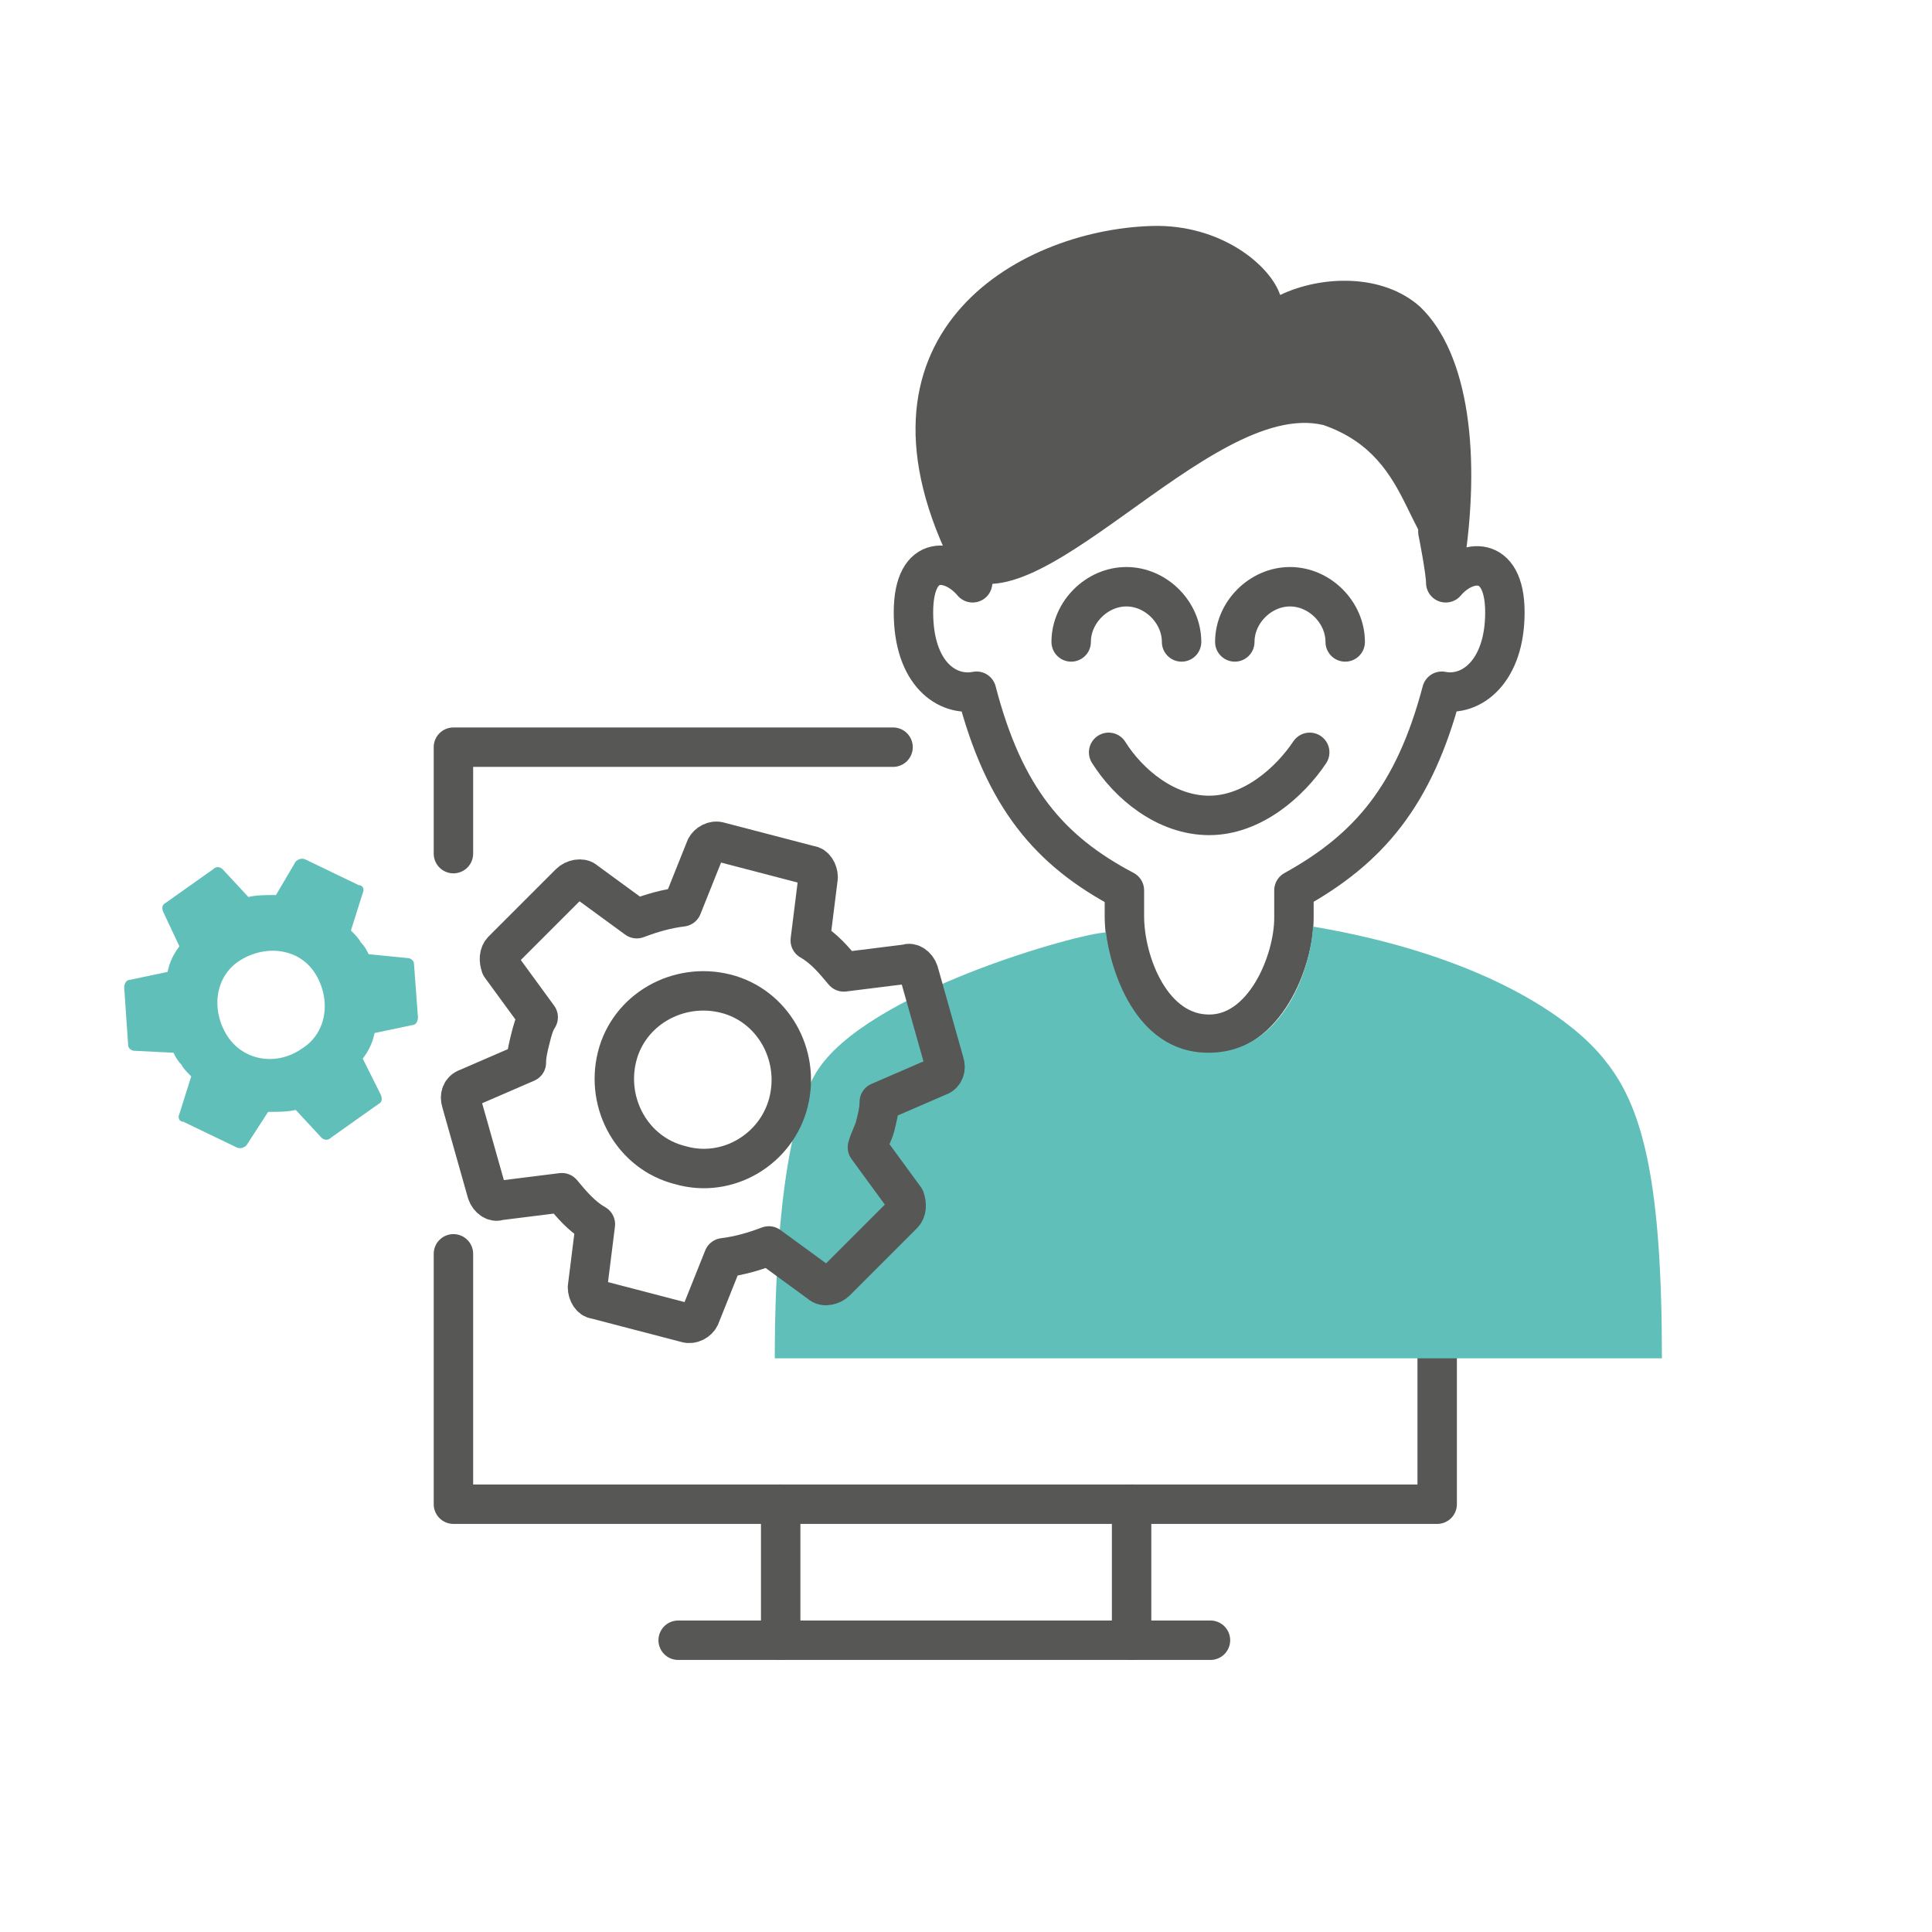 <?xml version="1.0" encoding="utf-8"?>
<!-- Generator: Adobe Illustrator 24.1.0, SVG Export Plug-In . SVG Version: 6.00 Build 0)  -->
<!DOCTYPE svg PUBLIC "-//W3C//DTD SVG 1.1//EN" "http://www.w3.org/Graphics/SVG/1.1/DTD/svg11.dtd">
<svg version="1.1" id="Ebene_1" xmlns:x="http://ns.adobe.com/Extensibility/1.0/" xmlns:i="http://ns.adobe.com/AdobeIllustrator/10.0/" xmlns:graph="http://ns.adobe.com/Graphs/1.0/"
	 xmlns="http://www.w3.org/2000/svg" xmlns:xlink="http://www.w3.org/1999/xlink" x="0px" y="0px" viewBox="0 0 98 98"
	 style="enable-background:new 0 0 98 98;" xml:space="preserve">
<style type="text/css">
	.st0{fill:none;}
	.st1{fill:none;stroke:#575756;stroke-width:2;stroke-linecap:round;stroke-linejoin:round;stroke-miterlimit:10;}
	.st2{fill:#575756;}
	.st3{fill:#60BFB9;}
</style>
<g id="Icon_Beratung" transform="translate(-527 -1843)">
	<rect id="Rechteck_410" x="527" y="1843" class="st0" width="98" height="98"/>
</g>
<g>
	<polyline class="st1" points="45.3,37.9 23,37.9 23,43.3 	"/>
	<polyline class="st1" points="23,63.6 23,76.3 72.9,76.3 72.9,61.8 72.9,51 	"/>
	<line class="st1" x1="34.4" y1="83.2" x2="61.4" y2="83.2"/>
	<line class="st1" x1="39.6" y1="76.3" x2="39.6" y2="83.2"/>
	<line class="st1" x1="57.4" y1="76.3" x2="57.4" y2="83.2"/>
</g>
<g>
	<g id="Gruppe_628_1_" transform="translate(194.835 64.862)">
		<path id="Pfad_64_2_" class="st1" d="M-121.9-37.9c0,0,0.4,2,0.4,2.6c1-1.2,3-1.5,3,1.5s-1.7,4.3-3.2,4c-1.4,5.3-3.7,8-7.5,10.1
			c0,0,0,0.8,0,1.4c0,2.2-1.5,5.9-4.3,5.9c-2.9,0-4.3-3.6-4.3-6c0-0.9,0-1.3,0-1.3c-3.8-2-6.1-4.7-7.5-10.1c-1.5,0.3-3.2-0.9-3.2-4
			s2-2.7,3-1.5c0.1-0.6,0.4-2.6,0.4-2.6"/>
		<path id="Pfad_65_2_" class="st1" d="M-128.4-26.7c-1,1.5-2.9,3.2-5.1,3.2c-2.2,0-4.1-1.6-5.1-3.2"/>
		<path id="Pfad_66_1_" class="st2" d="M-129.9-49.9c-0.5-1.5-3-3.6-6.5-3.5c-6.9,0.2-16.1,5.6-10,17.5c3.9,3.6,12.9-8.8,18.7-7.4
			c4.9,1.7,3.9,6.7,7.1,7.3c0.9-5.7,0.3-10.9-2.2-13.3C-124.7-51-127.8-50.9-129.9-49.9z"/>
		<path id="Pfad_68_1_" class="st1" d="M-134.9-32.3c0-1.5-1.3-2.8-2.8-2.8s-2.8,1.3-2.8,2.8"/>
		<path id="Pfad_69_1_" class="st1" d="M-126.6-32.3c0-1.5-1.3-2.8-2.8-2.8c-1.5,0-2.8,1.3-2.8,2.8"/>
	</g>
	<path id="Pfad_60_1_" class="st3" d="M56.1,47.3c-1.2,0-12.2,3-14.7,7.1c-1.8,3-2.1,10.2-2.1,14.5c12.3,0,32.7,0,45,0
		c0-8.7-0.9-12.6-2.8-15c-1.8-2.4-6.6-5.5-14.9-6.9c-0.1,2.1-1.5,6.4-5.3,6.4C57.5,53.4,56.3,49,56.1,47.3z"/>
</g>
<path class="st1" d="M44,58.2c0.1-0.4,0.3-0.7,0.4-1.1c0.1-0.4,0.2-0.8,0.2-1.2l3-1.3c0.3-0.1,0.4-0.4,0.3-0.7l-1.3-4.6
	c-0.1-0.3-0.4-0.5-0.6-0.4l-3.2,0.4c-0.5-0.6-1-1.2-1.7-1.6l0.4-3.2c0-0.3-0.2-0.6-0.4-0.6l-4.6-1.2c-0.3-0.1-0.6,0.1-0.7,0.3
	l-1.2,3c-0.8,0.1-1.5,0.3-2.3,0.6l-2.6-1.9c-0.2-0.2-0.6-0.1-0.8,0.1l-3.4,3.4c-0.2,0.2-0.2,0.5-0.1,0.8l1.9,2.6
	c-0.2,0.3-0.3,0.7-0.4,1.1c-0.1,0.4-0.2,0.8-0.2,1.2l-3,1.3c-0.3,0.1-0.4,0.4-0.3,0.7l1.3,4.6c0.1,0.3,0.4,0.5,0.6,0.4l3.2-0.4
	c0.5,0.6,1,1.2,1.7,1.6l-0.4,3.2c0,0.3,0.2,0.6,0.4,0.6l4.6,1.2c0.3,0.1,0.6-0.1,0.7-0.3l1.2-3c0.8-0.1,1.5-0.3,2.3-0.6l2.6,1.9
	c0.2,0.2,0.6,0.1,0.8-0.1l3.4-3.4c0.2-0.2,0.2-0.5,0.1-0.8L44,58.2z M34.5,59.1c-2.4-0.6-3.8-3.1-3.2-5.5c0.6-2.4,3.1-3.8,5.5-3.2
	s3.8,3.1,3.2,5.5S36.9,59.8,34.5,59.1z"/>
<path class="st3" d="M18.7,48.4c-0.1-0.2-0.2-0.4-0.4-0.6c-0.1-0.2-0.3-0.4-0.5-0.6l0.6-1.9c0.1-0.2,0-0.4-0.2-0.4l-2.7-1.3
	c-0.2-0.1-0.4,0-0.5,0.1l-1,1.7c-0.5,0-1,0-1.4,0.1l-1.3-1.4c-0.1-0.1-0.3-0.2-0.5,0l-2.4,1.7c-0.2,0.1-0.2,0.3-0.1,0.5L9.1,48
	c-0.3,0.4-0.5,0.8-0.6,1.3l-1.9,0.4c-0.2,0-0.3,0.2-0.3,0.4L6.5,53c0,0.2,0.2,0.3,0.3,0.3l2,0.1C8.9,53.6,9,53.8,9.2,54
	c0.1,0.2,0.3,0.4,0.5,0.6l-0.6,1.9c-0.1,0.2,0,0.4,0.2,0.4l2.7,1.3c0.2,0.1,0.4,0,0.5-0.1l1.1-1.7c0.5,0,1,0,1.4-0.1l1.3,1.4
	c0.1,0.1,0.3,0.2,0.5,0l2.4-1.7c0.2-0.1,0.2-0.3,0.1-0.5l-0.9-1.8c0.3-0.4,0.5-0.8,0.6-1.3l1.9-0.4c0.2,0,0.3-0.2,0.3-0.4L21,48.9
	c0-0.2-0.2-0.3-0.3-0.3L18.7,48.4z M15.3,53.2c-1.3,0.9-3,0.6-3.8-0.7s-0.6-3,0.7-3.8s3-0.6,3.8,0.7C16.8,50.7,16.6,52.4,15.3,53.2z
	"/>
<path class="st3" d="M66.5,48.2"/>
</svg>
